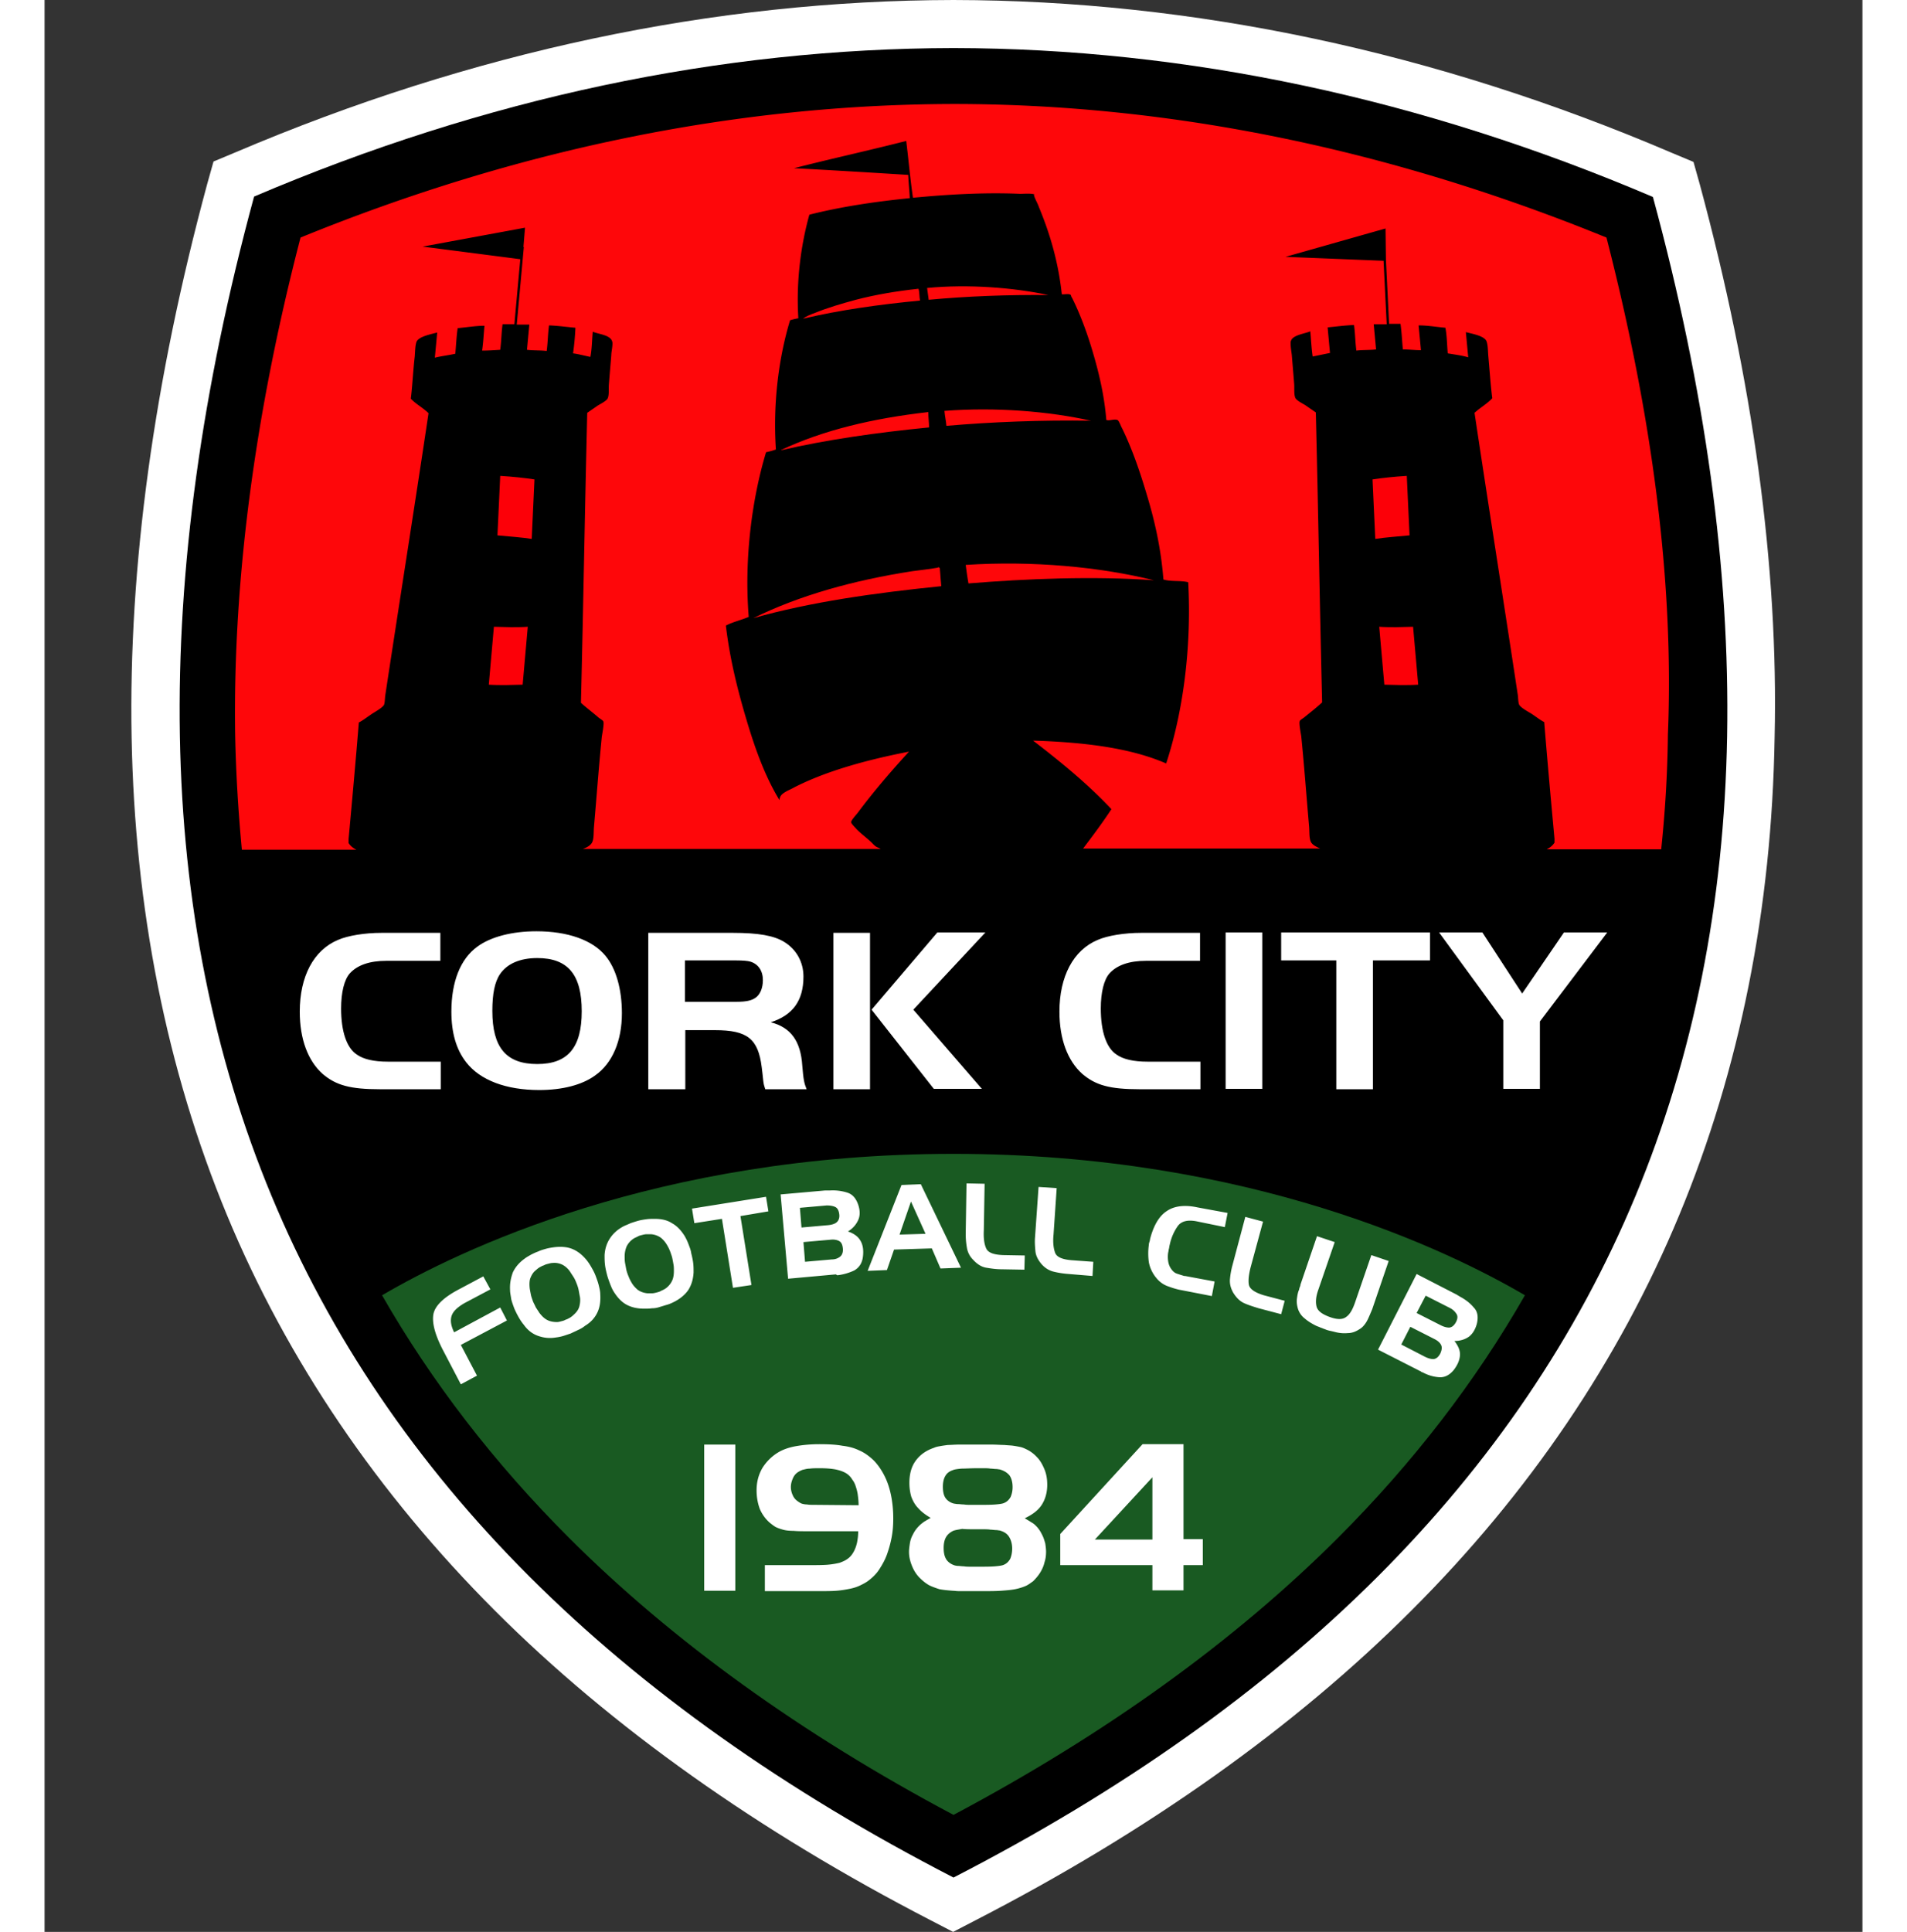 <svg height="318" viewBox="-11.024 -.016 221.197 234.997" width="314" xmlns="http://www.w3.org/2000/svg"><rect x="-11.024" y="-.016" width="221.197" height="234.997" fill="#333333" stroke="none"/><path d="m190.382 22.41-.766-2.731-2.636-1.103c-28.8-12.315-58.222-18.544-87.405-18.592-29.183.048-58.606 6.276-87.406 18.545l-2.635 1.101-.767 2.731c-6.47 23.912-9.584 46.53-9.2 67.28.383 20.892 4.264 40.443 11.596 58.126s18.353 33.879 32.633 48.159c14.184 14.184 32.058 26.835 53.047 37.665l2.684 1.39 2.683-1.39c21.037-10.83 38.863-23.48 53.047-37.665 14.328-14.28 25.302-30.477 32.633-48.16 7.332-17.634 11.262-37.185 11.597-58.126.48-20.701-2.636-43.32-9.105-67.23z" fill="#fff"/><path d="m184.68 23.943c-28.225-12.027-56.737-18.065-85.105-18.113-28.369.048-56.881 6.038-85.106 18.066-25.493 93.97 2.828 162.112 85.106 204.473 82.278-42.314 110.598-110.503 85.105-204.426z"/><path d="m146.392 187.014c-12.555 12.555-28.32 23.912-46.817 33.735-18.497-9.823-34.263-21.18-46.818-33.735-9.057-9.057-16.676-18.928-22.714-29.47 9.153-5.368 33.4-17.204 69.532-17.204s60.378 11.836 69.53 17.203c-6.037 10.543-13.656 20.414-22.713 29.47z" fill="#195a22"/><g fill="#fff"><path d="m37.183 132.481h-7.38c-3.641 0-5.366-.479-6.996-1.868-1.773-1.582-2.779-4.217-2.779-7.572 0-4.265 1.677-7.475 4.648-8.721 1.198-.527 3.259-.863 5.32-.863h7.14v3.403h-6.566c-2.06 0-3.546.527-4.456 1.533-.671.767-1.054 2.3-1.054 4.265 0 2.78.67 4.792 1.916 5.606.815.575 2.06.863 3.786.863h6.421zm20.031-16.244c1.293 1.533 2.012 4.073 2.012 6.996 0 3.354-1.15 6.086-3.258 7.571-1.582 1.15-3.978 1.773-6.805 1.773-4.025 0-7.188-1.198-8.865-3.354-1.246-1.581-1.82-3.642-1.82-6.182 0-3.642 1.101-6.421 3.162-7.907 1.63-1.198 4.217-1.868 7.188-1.868 3.785 0 6.804 1.054 8.386 2.97zm-12.795 2.204c-.67.958-.958 2.444-.958 4.504 0 4.457 1.677 6.47 5.463 6.47 3.737 0 5.414-2.013 5.414-6.422 0-4.456-1.677-6.469-5.414-6.469-2.061 0-3.642.671-4.505 1.917zm22.522 14.04h-4.504v-19.024h10.255c3.162 0 5.031.336 6.277 1.102 1.486.91 2.348 2.444 2.348 4.217 0 2.923-1.294 4.696-3.977 5.56 2.444.622 3.642 2.3 3.833 5.27.144 1.773.24 2.157.528 2.875h-5.032c-.144-.43-.192-.623-.24-1.006-.048-.527-.143-1.294-.191-1.677-.432-3.45-1.725-4.505-5.703-4.505h-3.594zm6.23-10.638c1.15 0 1.82-.144 2.3-.479.575-.383.91-1.198.91-2.156 0-1.15-.575-1.965-1.533-2.253-.335-.095-.91-.143-1.677-.143h-6.278v5.031zm16.245 10.638h-4.457v-19.024h4.457zm8.194-19.072h5.846l-8.77 9.393 8.339 9.631h-5.846l-7.572-9.631zm32.01 19.072h-7.38c-3.641 0-5.366-.479-6.996-1.868-1.773-1.582-2.779-4.217-2.779-7.572 0-4.265 1.677-7.475 4.648-8.721 1.198-.527 3.259-.863 5.32-.863h7.14v3.403h-6.566c-2.06 0-3.546.527-4.456 1.533-.671.767-1.054 2.3-1.054 4.265 0 2.78.67 4.792 1.916 5.606.815.575 2.06.863 3.786.863h6.421zm3.067-19.071h4.457v19.023h-4.457zm6.757 3.402v-3.403h18.113v3.403h-6.948v15.67h-4.457v-15.67zm19.216-3.402h5.27l4.84 7.427 5.08-7.428h5.271l-8.194 10.83v8.194h-4.457v-8.338z"/><path clip-rule="evenodd" d="m69.241 175.705h3.786v17.778h-3.786z" fill-rule="evenodd"/><path d="m82.659 183.037c-.383 0-.67 0-.91-.048-.24 0-.432-.048-.623-.096-.144-.048-.288-.144-.432-.24-.287-.191-.527-.431-.67-.767a2.391 2.391 0 0 1 -.24-1.006c0-.383.096-.719.24-1.054s.335-.575.622-.767a3.19 3.19 0 0 1 .575-.287c.24-.048.527-.144.863-.144.335-.048.767-.048 1.246-.048.719 0 1.342.048 1.869.144.479.096.91.24 1.246.431s.623.48.814.815c.192.24.336.527.432.862.095.288.191.623.24 1.007s.095.766.095 1.245m-.048 3.115c0 .527-.048.959-.144 1.438-.096.431-.24.814-.431 1.15s-.431.623-.719.815c-.24.191-.575.335-.958.479-.384.096-.91.191-1.486.24-.623.047-1.341.047-2.204.047h-5.415v3.163h6.565c.815 0 1.534 0 2.156-.048s1.15-.144 1.63-.24.91-.24 1.294-.43.766-.384 1.102-.672c.431-.335.862-.766 1.198-1.294s.67-1.102.91-1.773.431-1.341.575-2.108.192-1.486.192-2.3c0-1.006-.096-1.965-.288-2.875s-.479-1.725-.862-2.444-.863-1.39-1.39-1.87c-.479-.43-1.006-.814-1.581-1.053-.575-.288-1.246-.48-2.06-.575-.767-.144-1.726-.192-2.78-.192-1.102 0-2.06.096-2.875.24s-1.486.383-2.013.67a5.816 5.816 0 0 0 -2.06 1.965c-.48.815-.72 1.725-.72 2.732 0 .862.145 1.58.384 2.252a4.68 4.68 0 0 0 1.198 1.677c.24.192.48.383.719.527.287.144.575.24.91.335s.767.144 1.294.144c.48.048 1.102.048 1.773.048h6.086zm14.52-.191h.766c.288 0 .528 0 .815.047.24 0 .48.048.67.048s.336.048.432.048c.527.144.91.384 1.15.767s.384.863.384 1.438c0 .479-.096.91-.24 1.246-.192.335-.431.575-.767.718-.191.096-.527.144-1.054.192s-1.246.048-2.108.048h-.863c-.287 0-.575 0-.863-.048-.287 0-.479-.048-.67-.048s-.336-.048-.384-.048c-.479-.144-.814-.383-1.054-.719-.24-.383-.335-.814-.335-1.437 0-.527.095-.959.287-1.294s.48-.575.863-.767c.24-.096.575-.144 1.102-.24.431.049 1.102.049 1.869.049m-.048-7.428h.814c.288 0 .528 0 .815.048.24 0 .48.048.67.048s.336.048.432.048c.527.144.91.383 1.198.719.24.335.384.814.384 1.437 0 .48-.096.863-.24 1.198-.192.336-.431.575-.767.719-.191.096-.527.144-1.054.192s-1.246.048-2.108.048h-.911c-.287 0-.575 0-.863-.048-.287 0-.479-.048-.718-.048-.192 0-.336-.048-.432-.048-.43-.096-.814-.336-1.054-.671s-.335-.815-.335-1.39c0-.527.096-.958.287-1.294s.48-.575.91-.718c.192-.096.576-.144 1.055-.192.48 0 1.15-.048 1.917-.048zm-5.655 6.038c-.335.192-.575.335-.814.48-.192.143-.384.287-.527.43s-.288.288-.432.48c-.191.24-.335.527-.479.814s-.24.623-.287.959-.096.67-.096.958c0 .623.143 1.198.383 1.773s.575 1.102 1.054 1.533c.288.288.671.575 1.007.767.383.192.814.336 1.245.48.48.095 1.007.143 1.63.191.191 0 .479.048.766.048h2.78c.91 0 1.677 0 2.348-.048s1.246-.096 1.725-.192.91-.24 1.246-.383.623-.383.91-.575c.336-.335.623-.67.863-1.054s.431-.815.527-1.246c.144-.431.192-.863.192-1.294 0-.335-.048-.67-.096-1.006-.096-.336-.192-.671-.336-.959s-.287-.575-.479-.814c-.096-.144-.24-.288-.383-.432s-.336-.287-.527-.383c-.192-.144-.48-.287-.767-.48.91-.43 1.63-.958 2.06-1.628s.671-1.486.671-2.444c0-.671-.095-1.294-.335-1.87s-.527-1.101-.91-1.485a4.141 4.141 0 0 0 -1.39-1.006c-.192-.096-.431-.192-.671-.24s-.48-.095-.815-.143c-.287-.048-.67-.048-1.102-.096-.431 0-.958-.048-1.533-.048h-3.978c-.527 0-.958.048-1.341.048-.384.048-.72.096-.959.144-.287.047-.527.095-.718.191-1.007.336-1.726.863-2.253 1.582s-.766 1.629-.766 2.683c0 .67.095 1.246.24 1.725.19.48.43.959.862 1.39.287.335.814.767 1.485 1.15zm19.983 2.635 6.996-7.57v7.57m-11.213 3.115h11.213v3.067h3.786v-3.067h2.348v-3.162h-2.348v-11.55h-4.984l-10.015 10.927zm-75.138-26.212c-.91-1.773-1.294-3.162-1.15-4.217s1.198-2.108 3.115-3.114l2.97-1.582.863 1.582-3.163 1.677c-.814.479-1.341.958-1.533 1.485s-.144 1.198.288 2.06l5.606-3.018.815 1.581-5.607 2.971 1.965 3.738-1.965 1.054m5.99-11.453c-.048-.814.096-1.485.336-2.156.287-.623.766-1.198 1.437-1.677.24-.192.527-.336.767-.48.287-.143.575-.287.862-.383.288-.144.623-.24.959-.335s.67-.144 1.006-.192c.815-.096 1.534-.048 2.156.192s1.198.67 1.726 1.294c.24.287.43.575.623.91s.383.671.527 1.054.287.767.383 1.15.192.767.192 1.15c.048.815-.048 1.534-.336 2.157s-.766 1.198-1.485 1.63a3.76 3.76 0 0 1 -.863.526c-.287.144-.623.288-.91.432l-.863.287a5.085 5.085 0 0 1 -.91.192c-.815.143-1.534.048-2.205-.192s-1.246-.67-1.725-1.342c-.24-.287-.431-.575-.623-.91s-.383-.719-.527-1.054c-.144-.384-.287-.767-.383-1.15-.048-.384-.144-.767-.144-1.103m2.396-.191c.048.287.096.527.144.766s.144.48.24.767c.095.24.24.48.335.719.144.24.287.431.431.67.288.384.575.672.91.863s.767.288 1.247.288c.191 0 .335-.048.527-.096s.383-.096.527-.192c.191-.048.335-.143.527-.24.144-.095.287-.19.431-.335.384-.335.623-.67.719-1.054s.144-.815.048-1.246c-.048-.24-.096-.527-.144-.767s-.144-.527-.24-.766-.191-.48-.335-.719-.287-.431-.431-.67a2.592 2.592 0 0 0 -.91-.863 2.163 2.163 0 0 0 -1.247-.24c-.191 0-.335.048-.527.096s-.383.096-.527.191c-.191.048-.335.144-.527.24a2.633 2.633 0 0 0 -.431.335c-.384.288-.575.671-.719 1.055-.096.335-.096.766-.048 1.198zm9.105-4.073c.048-.815.287-1.486.67-2.061s.911-1.054 1.63-1.438c.287-.143.575-.24.863-.383.287-.096.575-.192.91-.287s.67-.144 1.006-.192.671-.048 1.007-.048c.814 0 1.533.144 2.108.527.623.335 1.102.863 1.533 1.533.192.336.336.623.48 1.007s.287.719.335 1.102c.096.383.192.815.24 1.198s.048.767.048 1.15c-.048.815-.24 1.486-.623 2.108-.384.575-.959 1.055-1.677 1.438-.288.144-.576.288-.911.383s-.623.192-.958.288a2.79 2.79 0 0 1 -.91.144c-.288.048-.624.048-.911.048-.815 0-1.534-.144-2.157-.48s-1.102-.862-1.533-1.533c-.192-.288-.336-.623-.48-1.006s-.287-.767-.383-1.15-.191-.767-.24-1.198-.047-.767-.047-1.15m2.444.143c0 .288 0 .527.048.815.048.24.095.527.143.767s.144.527.24.766.192.48.335.72c.192.383.48.718.815 1.005.336.24.719.384 1.198.432h.527c.192 0 .384-.048.575-.096s.384-.096.527-.192c.192-.096.336-.144.48-.24.383-.239.67-.574.862-.958s.24-.814.24-1.246c0-.24 0-.527-.048-.766-.048-.288-.096-.528-.144-.767s-.144-.48-.24-.767c-.095-.24-.191-.479-.335-.719a3.28 3.28 0 0 0 -.815-1.006 2.398 2.398 0 0 0 -1.198-.431h-.527c-.191 0-.383.048-.575.096s-.383.095-.527.191c-.192.096-.335.144-.48.24-.382.24-.67.575-.862.958a3.14 3.14 0 0 0 -.24 1.198zm11.836-4.552-3.355.527-.287-1.773 9.009-1.438.287 1.773-3.402.575 1.342 8.386-2.252.336m8.146-9.728.192 2.396 3.258-.287c.431-.048.767-.144 1.006-.336s.384-.527.336-.958-.192-.767-.48-.91-.67-.192-1.054-.192m.623 6.565c.432 0 .767-.144 1.007-.336s.383-.527.335-1.006-.191-.767-.479-.91-.623-.192-1.054-.144l-3.259.287.192 2.396zm.48 1.82-5.799.528-.91-10.255 5.415-.48h.575a5.803 5.803 0 0 1 2.06.24c.671.192 1.103.671 1.39 1.486.24.719.24 1.342 0 1.869s-.623 1.006-1.246 1.39c.719.239 1.246.622 1.534 1.15.287.479.383 1.15.287 1.916-.096.815-.48 1.342-1.054 1.677a6.662 6.662 0 0 1 -1.965.575h-.144c-.095-.095-.143-.095-.143-.095zm9.153-8.865-1.39 4.026 3.162-.096m-2.923-5.942 2.348-.096 4.888 10.159-2.492.096-1.054-2.444-4.6.144-.863 2.491-2.348.096zm12.171 10.254c-.67 0-1.293-.095-1.868-.191s-1.102-.431-1.581-.958a2.627 2.627 0 0 1 -.767-1.486 9.5 9.5 0 0 1 -.144-1.677l.096-6.134 2.204.048-.096 5.655c-.048.958.048 1.677.288 2.204s.91.767 2.06.815l2.636.047-.048 1.726m5.415.527c-.67-.048-1.294-.144-1.869-.288s-1.102-.479-1.533-1.006c-.384-.48-.623-.959-.671-1.486s-.096-1.102-.048-1.677l.431-6.134 2.205.144-.384 5.655c-.096.958 0 1.677.192 2.204s.862.815 2.012.91l2.636.192-.096 1.725m12.603-6.661c-1.054-.191-1.82 0-2.252.623s-.767 1.342-.959 2.253c-.047.143-.047.287-.095.479-.048.144-.048.335-.096.479-.048.335-.048.67 0 1.006s.144.623.335.91.431.528.719.624.575.191.91.287h.096l3.594.671-.335 1.773-3.69-.719c-.575-.095-1.15-.287-1.677-.479s-1.006-.527-1.39-1.006a4.184 4.184 0 0 1 -.91-1.917 7.767 7.767 0 0 1 0-2.108c0-.144.048-.288.096-.432s.047-.287.095-.43c.432-1.582 1.103-2.684 2.013-3.26.91-.622 2.204-.766 3.738-.43l3.642.67-.336 1.725m4.121 9.872c-.623-.192-1.246-.384-1.773-.623s-.958-.671-1.341-1.294c-.288-.527-.432-1.054-.384-1.63a9.684 9.684 0 0 1 .288-1.629l1.581-5.942 2.156.575-1.485 5.463c-.24.91-.336 1.677-.24 2.205s.72.958 1.821 1.293l2.54.671-.431 1.63m6.516-8.77-2.012 5.846c-.287.815-.335 1.486-.192 2.013s.671.91 1.582 1.246 1.581.335 2.012 0c.432-.288.767-.863 1.055-1.677l2.012-5.846 2.109.718-2.013 5.894c-.048.096-.096.24-.144.336s-.095.24-.143.335c-.144.336-.288.671-.48.959s-.43.575-.766.766c-.432.288-.91.48-1.438.48-.527.048-1.054 0-1.581-.144-.192-.048-.384-.096-.623-.144-.192-.048-.384-.096-.575-.192-.192-.047-.336-.143-.527-.191-.192-.096-.384-.144-.575-.24-.48-.24-.959-.527-1.342-.862a2.397 2.397 0 0 1 -.863-1.294c-.096-.384-.143-.719-.096-1.102.048-.336.096-.72.24-1.055.048-.095.048-.24.096-.335s.096-.24.096-.335l2.012-5.895m13.226 7.236-1.102 2.109 2.923 1.485c.383.192.719.288 1.054.288.336-.048.575-.24.815-.671.192-.383.24-.719.048-1.006s-.431-.528-.815-.72m-3.019 5.943c.384.191.72.287 1.055.287.335-.048.575-.24.814-.67.192-.432.24-.767.096-1.055s-.431-.527-.815-.719l-2.923-1.485-1.102 2.156zm-.527 1.773-5.175-2.636 4.696-9.2 4.84 2.491c.096.048.144.096.24.144s.143.096.24.144c.622.335 1.197.767 1.628 1.294.48.479.575 1.15.384 1.965-.192.718-.527 1.245-.959 1.58-.479.336-1.054.528-1.773.528.48.623.72 1.198.671 1.773s-.287 1.15-.767 1.773c-.527.623-1.102.91-1.773.863s-1.341-.24-1.964-.575c-.048 0-.096-.048-.144-.048-.096-.048-.096-.096-.144-.096z"/></g><g fill="#fe070a"><path d="m97.754 68.988c-.048 0-.048 0-.096.048-1.054.192-2.109.287-3.115.431-7.14 1.102-13.8 2.971-19.312 5.703 6.949-1.965 14.808-3.067 22.858-3.882-.048-.383-.096-1.246-.144-1.773-.048-.24.048-.48-.191-.527zm-2.444-33.879c-2.684.287-5.223.719-7.62 1.342-1.772.479-3.402.958-4.935 1.58-.527.193-1.054.384-1.486.72 4.457-1.055 9.249-1.725 14.232-2.205-.095-.43-.047-1.054-.191-1.437zm20.989 16.053c-5.128-1.15-11.597-1.677-17.827-1.198.048.623.192 1.198.24 1.82 5.51-.478 11.597-.718 17.587-.622zm-5.176-15.287c-4.217-.91-9.727-1.341-14.759-.862.048.48.144.958.192 1.438 4.648-.432 9.584-.623 14.567-.576zm-14.519 16.101c0-.622-.096-1.198-.096-1.868-6.757.766-12.795 2.204-17.874 4.6-.048 0-.048.048-.048.048 5.558-1.294 11.692-2.157 18.018-2.78z"/><path d="m179.025 28.88c-26.308-10.735-52.999-16.246-79.45-16.246-26.452.048-53.143 5.511-79.451 16.245-5.607 21.564-8.242 41.93-7.955 60.523.096 4.744.384 9.392.815 13.944h13.944c-.383-.191-.718-.431-.958-.814v-.48c.431-4.696.863-9.44 1.246-14.184.48-.24.958-.623 1.533-1.006.336-.24 1.342-.767 1.534-1.15.096-.24.096-.671.144-1.102 1.725-11.357 3.594-23.145 5.27-34.359-.67-.67-1.533-1.102-2.156-1.773.192-1.485.288-3.546.48-5.127.047-.623.047-1.246.191-1.725.192-.719 1.917-1.006 2.54-1.198-.096 1.054-.192 2.06-.288 3.067.767-.192 1.63-.288 2.492-.48.096-1.054.144-2.156.288-3.114 1.054-.096 2.204-.288 3.258-.288-.095 1.007-.143 2.06-.287 3.02.767 0 1.437-.049 2.204-.097.144-1.006.144-2.108.288-3.114h1.437l.719-7.907-11.884-1.534 12.46-2.3-.193 2.348h.048l-.862 9.44h1.533c-.096 1.007-.192 2.061-.287 3.067.718.096 1.629.048 2.396.144.143-1.006.143-2.108.287-3.115 1.102.048 2.157.192 3.21.288a32.684 32.684 0 0 1 -.287 3.115c.719.095 1.39.287 2.109.43.191-.958.191-2.06.287-3.066.623.288 2.109.383 2.348 1.15.048.096.048.192.048.336 0 .43-.144 1.006-.144 1.39-.095 1.197-.191 2.251-.287 3.497-.048.527.048 1.294-.144 1.725-.144.336-.958.72-1.246.91-.479.336-.91.624-1.246.863-.287 11.74-.479 23.577-.766 35.27.623.574 1.341 1.101 2.06 1.724.192.192.623.384.671.575.096.288-.144 1.486-.192 1.821-.383 3.834-.623 7.188-.958 11.022-.048.623 0 1.342-.192 1.773-.143.383-.623.67-1.15.862h36.228c-.143-.095-.287-.143-.479-.24-.287-.143-.527-.478-.814-.718-.575-.527-1.055-.863-1.63-1.438-.191-.24-.67-.67-.67-.862 0-.24.67-.958.814-1.15 1.965-2.636 4.121-5.128 6.23-7.428-4.936.959-9.968 2.3-13.993 4.361-.24.144-.575.287-.862.431-.48.288-.863.48-.91 1.102-1.774-2.923-2.972-6.277-4.026-9.823s-2.013-7.332-2.492-11.405c.815-.431 1.869-.67 2.78-1.054-.576-7.188.43-14.472 2.108-20.03a8.742 8.742 0 0 0 1.198-.336c-.384-5.75.383-11.31 1.725-15.718a7.66 7.66 0 0 1 1.006-.24c-.287-4.6.336-9.008 1.342-12.602 3.786-.959 7.907-1.581 12.22-2.013-.048-.91-.144-1.869-.192-2.827-4.6-.288-9.249-.575-13.897-.815 4.505-1.15 9.105-2.156 13.61-3.306h.047c.288 2.348.48 4.6.815 6.9 4.025-.383 8.53-.67 13.034-.479.383 0 .91-.048 1.39 0 .143 0 .287.048.383.096-.048 0-.096.096-.096.048 0 .048.048.144.048.144.144.43.431.91.575 1.341 1.294 3.115 2.348 6.565 2.78 10.59.287.049.766-.095 1.054.049.096.095.048.191.191.383 1.007 2.013 1.87 4.36 2.54 6.66.767 2.588 1.39 5.272 1.63 8.195.383.144.91-.144 1.341 0 .192.048.431.767.575 1.006 1.198 2.444 2.157 5.224 2.971 7.955 1.007 3.306 1.773 6.709 2.06 10.446.911.288 2.11.096 3.02.336.43 8.098-.671 15.91-2.684 22.043-4.408-1.917-10.063-2.588-16.197-2.78 3.307 2.54 6.661 5.272 9.536 8.339-1.102 1.677-2.252 3.21-3.45 4.792h28.848c-.527-.24-1.007-.48-1.15-.863-.192-.431-.144-1.15-.192-1.773-.335-3.834-.575-7.188-.958-11.022-.048-.335-.288-1.533-.192-1.82.048-.192.48-.384.67-.576.72-.575 1.438-1.15 2.061-1.725-.287-11.74-.479-23.576-.766-35.268-.336-.24-.767-.528-1.246-.863-.288-.192-1.102-.575-1.246-.91-.192-.432-.096-1.199-.144-1.726-.096-1.246-.192-2.3-.287-3.498-.048-.383-.144-.958-.144-1.39 0-.143 0-.239.048-.335.24-.719 1.725-.862 2.348-1.15.096 1.054.144 2.156.287 3.067.72-.144 1.39-.288 2.109-.431-.096-1.007-.192-2.06-.288-3.115 1.054-.096 2.109-.24 3.21-.288.145 1.007.145 2.109.288 3.115.767-.096 1.678-.048 2.396-.144-.096-1.006-.191-2.06-.287-3.066h1.581l-.383-7.716-11.932-.479 12.171-3.45.048 3.786.384 7.81h1.39c.143 1.007.191 2.11.287 3.115.767 0 1.437.096 2.204.096l-.287-3.019c1.054 0 2.204.192 3.258.288.192.958.192 2.108.288 3.115.814.143 1.677.24 2.492.479-.096-1.007-.192-2.06-.288-3.067.623.192 2.348.431 2.54 1.198.143.431.143 1.102.191 1.725.144 1.581.288 3.642.48 5.127-.623.671-1.486 1.15-2.157 1.773 1.677 11.166 3.546 22.954 5.271 34.359.048.431.048.862.144 1.102.144.383 1.15.91 1.534 1.15.575.383 1.054.767 1.533 1.006.383 4.744.815 9.488 1.246 14.185v.479c-.24.383-.575.623-.958.814h13.944c.48-4.552.767-9.248.815-13.944.766-18.545-1.917-38.863-7.476-60.475z"/><path d="m123.966 70.57c-6.565-1.63-14.76-2.397-22.906-1.87.096.72.192 1.486.336 2.253 7.044-.575 15.238-.91 22.57-.384z"/></g><path d="m154.73 57.87c-1.533.096-2.923.24-4.169.432l.335 7.236c1.246-.192 2.684-.288 4.17-.432zm.767 18.354c-.671 0-1.342.048-2.06.048-.672 0-1.39 0-2.061-.048l.623 7.044c.67 0 1.341.048 2.06.048s1.39 0 2.06-.048zm-111.077-18.354c1.533.096 2.922.24 4.168.432l-.335 7.236c-1.246-.192-2.636-.288-4.17-.432zm-.768 18.354c.671 0 1.342.048 2.061.048.67 0 1.39 0 2.06-.048l-.622 7.044c-.671 0-1.342.048-2.061.048s-1.39 0-2.06-.048z" fill="#fc0008"/></svg>